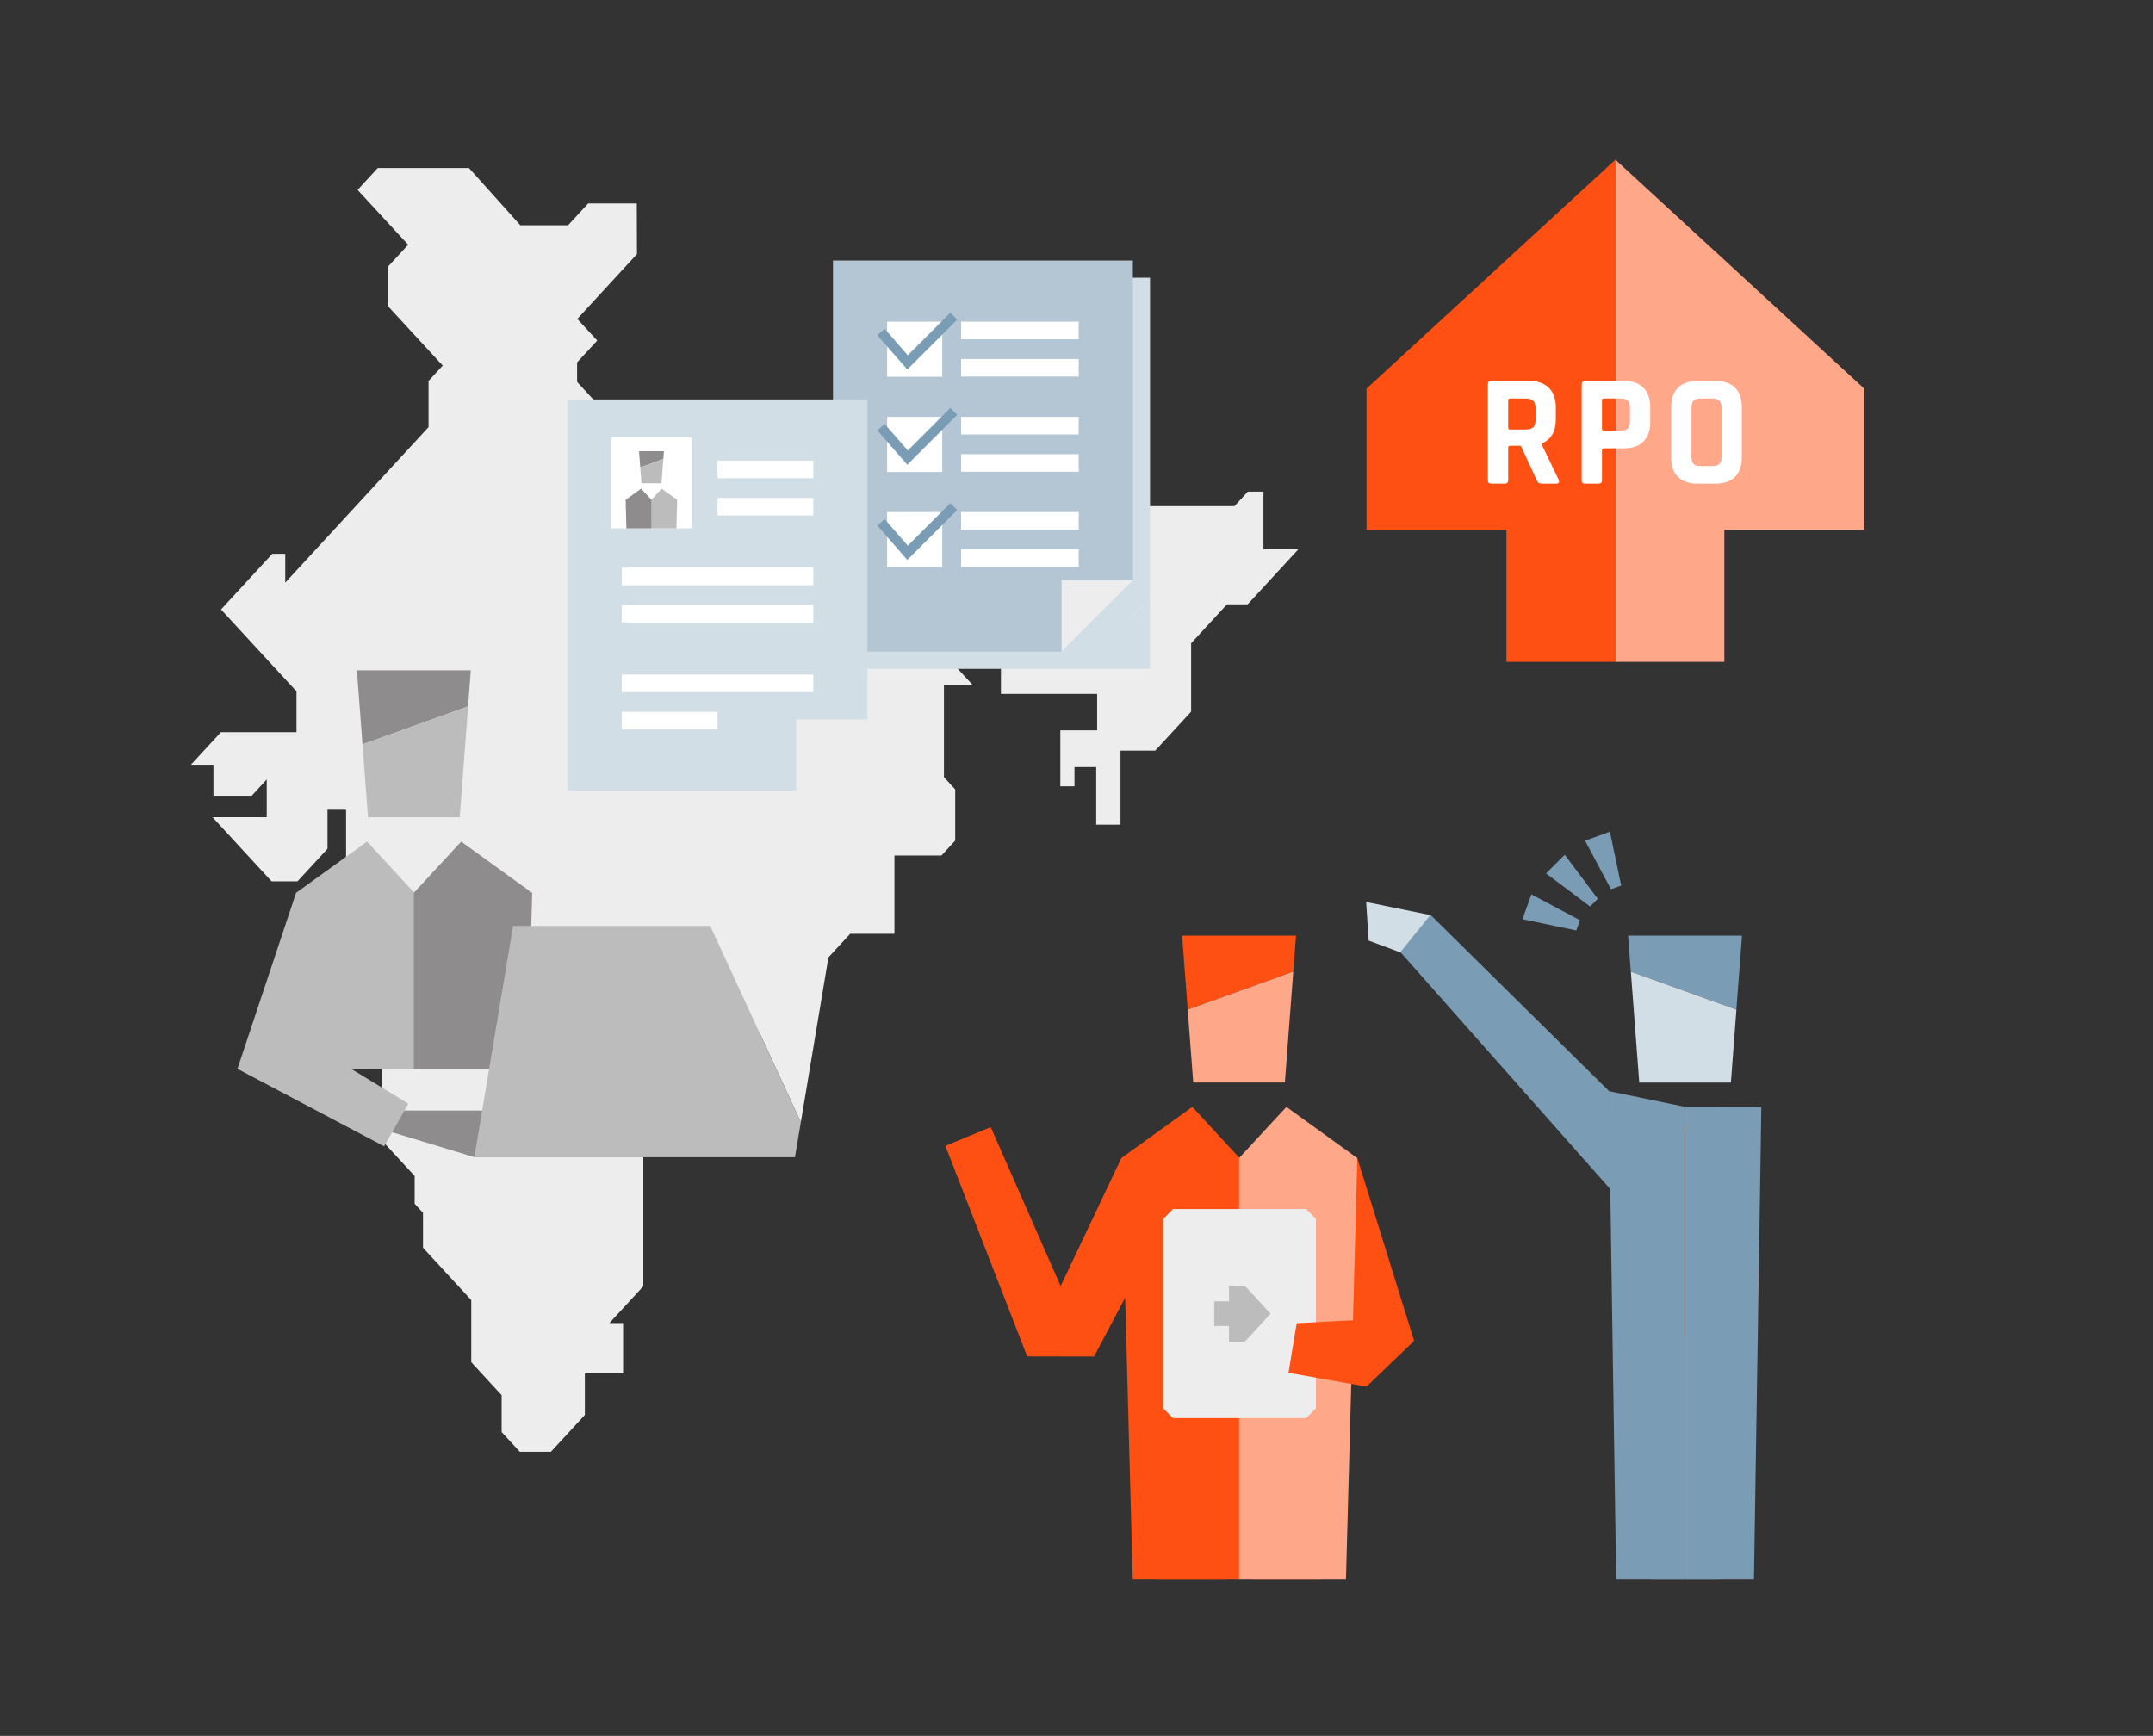 <?xml version="1.0" encoding="UTF-8"?><svg id="_レイヤー_2" xmlns="http://www.w3.org/2000/svg" xmlns:xlink="http://www.w3.org/1999/xlink" viewBox="0 0 630 508"><rect x="0" y="0" width="630" height="508" fill="#333333" stroke="none"/><defs><style>.cls-1,.cls-2{fill:none;}.cls-3{fill:#bdbcbc;}.cls-4{clip-path:url(#clippath-1);}.cls-5{clip-path:url(#clippath-3);}.cls-6{clip-path:url(#clippath-2);}.cls-7{fill:#ff5013;}.cls-8{fill:#fff;}.cls-9{fill:#7a9cb4;}.cls-10{fill:#d2dee5;}.cls-11{fill:#8e8c8c;}.cls-12{fill:#ededed;}.cls-2{stroke:#7a9cb4;stroke-miterlimit:10;stroke-width:2.852px;}.cls-13{clip-path:url(#clippath);}.cls-14{fill:#ffa789;}.cls-15{fill:#b4c6d3;}</style><clipPath id="clippath"><rect class="cls-1" x="397.863" y="240.014" width="127.169" height="222.197"/></clipPath><clipPath id="clippath-1"><rect class="cls-1" x="267.356" y="240.014" width="153.363" height="222.197"/></clipPath><clipPath id="clippath-2"><rect class="cls-1" x="178.808" y="128.012" width="23.606" height="26.622"/></clipPath><clipPath id="clippath-3"><rect class="cls-1" x="67.151" y="190.913" width="108.068" height="121.878"/></clipPath></defs><g id="_レイヤー_3"><rect class="cls-1" x="0" width="630" height="508"/><path class="cls-12" d="M369.704,160.692v-16.812h-4.569l-3.905,4.238h-26.337l-17.126,18.588v11.95h-23.494l-11.491-12.471,3.549-3.852h-13.668v16.523h-25.827l-12.442-13.504h-27.941l-23.341-25.334,5.894-6.397-20.139-21.858v-5.706l5.894-6.397-5.833-6.331,17.458-18.963-.054-14.833h-14.219l-5.894,6.397h-13.948l-15.038-16.757h-26.698l-5.894,6.397,14.792,16.054-5.894,6.397v11.588l16.012,17.379-4.148,4.502v13.507l-41.93,45.509v-8.445h-3.781l-15.015,16.296,22.085,23.97v11.944h-22.12l-8.777,9.527h6.591v9.061h11.208l4.389-4.763v11.05h-15.87l17.285,18.76h7.59l8.777-9.527v-11.42h5.437v63.477l10.484,11.379v21.939l9.584,10.402v8.118l2.441,2.65v10.221l14.12,15.325v18.175l8.889,9.648v10.786l5.325,5.78h9.088l9.935-10.783v-12.148h11.193v-14.741h-4.002l9.919-10.766v-46.988l7.589-8.3h8.843l44.105-47.871h12.945v-22.903h13.759l4.023-4.366v-14.993l-3.295-3.576v-26.894h8.476l-8.476-9.2v-4.94h16.675v16.675h28.155v10.661h-10.771v16.383h4.132v-5.625h6.365v16.851h7.107v-21.682h10.168l10.497-11.393v-20.014l10.497-11.393h6.045l14.886-16.157h-10.27Z"/><path id="_パス_1526" class="cls-10" d="M336.521,174.883v-93.611h-87.741v114.468h66.885l20.855-20.857Z"/><path id="_パス_1527" class="cls-10" d="M336.521,174.883v20.857s-20.855,0-20.855,0l20.855-20.857Z"/><path id="_パス_1526-2" class="cls-15" d="M331.49,169.852v-93.611h-87.741v114.468h66.885l20.855-20.857Z"/><g id="_グループ_828"><rect id="_長方形_1259" class="cls-8" x="281.23" y="94.144" width="34.422" height="5.143"/><rect id="_長方形_1260" class="cls-8" x="281.23" y="105.06" width="34.422" height="5.143"/></g><path id="_パス_1527-2" class="cls-12" d="M310.635,190.709v-20.857h20.855l-20.855,20.857Z"/><rect class="cls-8" x="259.587" y="94.144" width="16.126" height="16.126"/><polyline class="cls-2" points="257.806 97.158 265.56 106.062 279.093 92.528"/><g id="_グループ_828-2"><rect id="_長方形_1259-2" class="cls-8" x="281.23" y="121.998" width="34.422" height="5.143"/><rect id="_長方形_1260-2" class="cls-8" x="281.23" y="132.914" width="34.422" height="5.143"/></g><rect class="cls-8" x="259.587" y="121.998" width="16.126" height="16.126"/><polyline class="cls-2" points="257.806 125.012 265.56 133.916 279.093 120.382"/><g id="_グループ_828-3"><rect id="_長方形_1259-3" class="cls-8" x="281.23" y="149.853" width="34.422" height="5.143"/><rect id="_長方形_1260-3" class="cls-8" x="281.23" y="160.769" width="34.422" height="5.143"/></g><rect class="cls-8" x="259.587" y="149.853" width="16.126" height="16.126"/><polyline class="cls-2" points="257.806 152.867 265.56 161.771 279.093 148.237"/><g class="cls-13"><g id="_グループ_2388"><path id="_パス_4021" class="cls-9" d="M467.543,263.015l-2.255,2.255-12.887-9.671,5.464-5.464,9.679,12.879Z"/><path id="_パス_4022" class="cls-9" d="M462.334,269.294l-1.086,2.992-15.772-3.295,2.632-7.265,14.225,7.569Z"/><path id="_パス_4023" class="cls-9" d="M471.391,260.237l2.992-1.086-3.295-15.772-7.265,2.632,7.569,14.225Z"/></g><path id="_パス_3278" class="cls-10" d="M421.097,282.919l-20.602-7.657-.741-11.304,18.667,3.805,2.676,15.157Z"/><path id="_パス_3271" class="cls-9" d="M485.893,592.489h14.36s2.871-130.362,2.871-130.362h-20.098s2.867,130.362,2.867,130.362Z"/><path id="_パス_3272" class="cls-7" d="M478.794,388.109l15.378-63.402,19.445,5.163-17.864,61.731-16.958-3.492Z"/><path id="_パス_3273" class="cls-9" d="M493.076,323.916v142.583s20.094,0,20.094,0l2.226-142.55-22.32-.033Z"/><path id="_パス_3274" class="cls-9" d="M493.076,323.916v142.583h-20.094s-2.226-147.183-2.226-147.183l22.32,4.599Z"/><g id="_グループ_1980"><path id="_パス_3275" class="cls-9" d="M476.411,273.802h33.329s-1.655,21.666-1.655,21.666l-30.888-11.108-.786-10.558Z"/><path id="_パス_3276" class="cls-10" d="M508.102,295.469l-1.613,21.339h-26.817s-2.457-32.444-2.457-32.444l30.888,11.104Z"/></g><path id="_パス_3277" class="cls-9" d="M418.586,267.716l52.313,51.655.525,28.887-61.649-69.629,8.812-10.913Z"/></g><g class="cls-4"><g id="_グループ_1862"><g id="_グループ_1857"><path id="_パス_3020" class="cls-7" d="M355.743,589.083h-14.352l-2.866-130.33h20.096l-2.878,130.33Z"/><path id="_パス_3021" class="cls-7" d="M362.745,466.454v-127.521l-13.856-15.004-20.758,14.98,3.444,127.556,31.169-.01Z"/><path id="_パス_3022" class="cls-7" d="M369.399,589.083h14.352l2.87-130.33h-20.096l2.873,130.33Z"/><path id="_パス_3218" class="cls-7" d="M413.794,392.393l-16.615-53.461-19.055,6.382,21.732,60.469,13.938-13.39Z"/><path id="_パス_3023" class="cls-14" d="M393.735,466.454l3.444-127.521-20.758-15.004-13.856,14.98v127.546h31.169Z"/></g><path id="_パス_3032" class="cls-7" d="M320.131,396.994l25.957-49.081-17.956-9.005-27.527,58.049,19.525.037Z"/><path id="_パス_3033" class="cls-7" d="M316.916,391.285l-27.008-61.439-13.263,5.488,23.948,61.66,16.323-5.709Z"/></g><path id="_パス_3227" class="cls-12" d="M382.201,415.018h-38.954l-2.865-2.865v-55.463l2.865-2.865h38.954l2.865,2.865v55.454l-2.865,2.874Z"/><path id="_パス_3228" class="cls-7" d="M407.142,385.762l-27.717,1.478-2.391,14.503,22.821,4.04,7.286-20.021Z"/><path id="_パス_3229" class="cls-3" d="M355.298,380.842h4.327v-4.572h4.63l7.524,8.187-7.516,8.187h-4.642v-4.593h-4.327l.004-7.209Z"/><g id="_グループ_1856"><path id="_パス_3024" class="cls-7" d="M379.233,273.802h-33.329s1.641,21.663,1.641,21.663l30.882-11.103.807-10.56Z"/><path id="_パス_3025" class="cls-14" d="M347.542,295.464l1.616,21.333h26.811s2.46-32.439,2.46-32.439l-30.887,11.106Z"/></g></g><g id="_グループ_836"><g id="_グループ_831"><path id="_パス_1528" class="cls-10" d="M253.826,210.513v-93.611h-87.742v114.468h66.885l20.857-20.857Z"/><path id="_パス_1529" class="cls-12" d="M232.971,231.369v-20.855h20.855l-20.855,20.855Z"/><g id="_グループ_830"><rect id="_長方形_1263" class="cls-8" x="209.957" y="134.805" width="28.032" height="5.143"/><rect id="_長方形_1264" class="cls-8" x="209.957" y="145.723" width="28.032" height="5.143"/><rect id="_長方形_1265" class="cls-8" x="181.923" y="166.105" width="56.065" height="5.143"/><rect id="_長方形_1266" class="cls-8" x="181.923" y="177.023" width="56.065" height="5.143"/><rect id="_長方形_1267" class="cls-8" x="181.923" y="197.407" width="56.065" height="5.143"/><rect id="_長方形_1268" class="cls-8" x="181.923" y="208.324" width="28.034" height="5.143"/></g></g><rect id="_長方形_625" class="cls-8" x="178.808" y="128.012" width="23.606" height="26.622"/><g id="_グループ_835"><g id="_グループ_2060"><g class="cls-6"><g id="_グループ_2059"><g id="_グループ_834"><g id="_グループ_833"><path id="_パス_1530" class="cls-3" d="M190.592,174.135v-27.856l3.027-3.281,4.536,3.273-.754,27.87-6.809-.007Z"/><path id="_パス_1531" class="cls-11" d="M183.821,174.135l-.754-27.856,4.536-3.281,3.027,3.273v27.87l-6.809-.007Z"/><g id="_グループ_832"><path id="_パス_1532" class="cls-11" d="M194.269,132.043h-7.28l.359,4.733,6.747-2.427.174-2.306Z"/><path id="_パス_1533" class="cls-3" d="M187.348,136.777l.354,4.662h5.858l.536-7.087-6.747,2.425Z"/></g></g></g></g></g></g></g></g><path id="_パス_3197" class="cls-3" d="M87.798,318.348l17.768-50.302-18.927-6.772-17.163,51.519,18.322,5.555Z"/><g id="_グループ_1951"><g class="cls-5"><g id="_グループ_1950"><g id="_グループ_1949"><path id="_パス_3200" class="cls-3" d="M121.27,388.856v-127.553s-13.859-15.018-13.859-15.018l-20.764,14.982,3.453,127.586,31.171.003Z"/><path id="_パス_3201" class="cls-11" d="M152.268,388.856l3.453-127.553-20.764-15.018-13.859,14.982v127.586s31.171.003,31.171.003Z"/><g id="_グループ_1948"><path id="_パス_3202" class="cls-11" d="M137.762,196.156h-33.329s1.641,21.669,1.641,21.669l30.889-11.108.799-10.561Z"/><path id="_パス_3203" class="cls-3" d="M106.075,217.825l1.616,21.34h26.827s2.456-32.445,2.456-32.445l-30.898,11.105Z"/></g></g></g></g></g><g id="_グループ_1954"><path id="_パス_3206" class="cls-11" d="M138.807,338.644h93.813s-45.02-13.651-45.02-13.651h-93.813s45.02,13.651,45.02,13.651Z"/><g id="_グループ_1953"><path id="_パス_3207" class="cls-12" d="M243.952,270.972l-9.615,57.453-26.511-57.453h36.126Z"/><path id="_パス_3208" class="cls-3" d="M207.823,270.972l26.511,57.453-1.711,10.219h-93.815s11.326-67.672,11.326-67.672h57.689Z"/></g></g><path id="_パス_3209" class="cls-3" d="M69.476,312.794l42.934,22.675,7.085-12.487-40.892-24.864-9.127,14.676Z"/><g id="_グループ_2447"><g id="_グループ_2445"><path id="_パス_3247" class="cls-7" d="M399.863,113.745v41.374h40.947v38.57h31.879V46.732l-72.826,67.013Z"/><path id="_パス_3248" class="cls-14" d="M472.691,46.732v146.956h31.879v-38.568h40.947v-41.374l-72.826-67.013Z"/></g></g><path class="cls-8" d="M440.335,141.542h-3.975c-.655,0-.982-.327-.982-.982v-28.102c0-.655.327-.982.982-.982h11.129c2.432,0,4.332.671,5.705,2.011,1.371,1.341,2.057,3.226,2.057,5.658v3.647c0,3.523-1.387,5.861-4.162,7.014v.187l5.003,10.427c.28.748.015,1.122-.795,1.122h-3.787c-.561,0-.967-.062-1.216-.187-.249-.124-.453-.389-.607-.795l-4.676-10.1h-3.134c-.373,0-.56.172-.56.515v9.585c0,.655-.327.982-.982.982ZM441.831,125.691h4.582c.997,0,1.73-.21,2.198-.631.467-.421.701-1.099.701-2.034v-3.647c0-.966-.234-1.667-.701-2.104-.468-.437-1.201-.655-2.198-.655h-4.582c-.344,0-.514.171-.514.514v8.042c0,.344.17.515.514.515Z"/><path class="cls-8" d="M467.783,141.542h-3.975c-.655,0-.982-.327-.982-.982v-28.102c0-.655.327-.982.982-.982h11.409c2.432,0,4.318.663,5.658,1.987,1.34,1.326,2.011,3.203,2.011,5.635v4.489c0,2.431-.671,4.309-2.011,5.634-1.34,1.325-3.226,1.988-5.658,1.988h-5.892c-.373,0-.56.171-.56.514v8.837c0,.655-.327.982-.982.982ZM469.278,126.018h4.956c.997,0,1.699-.21,2.105-.631.405-.421.607-1.114.607-2.081v-3.928c0-.997-.202-1.707-.607-2.128-.405-.421-1.107-.631-2.105-.631h-4.956c-.344,0-.514.171-.514.514v8.37c0,.344.17.515.514.515Z"/><path class="cls-8" d="M501.963,141.542h-5.237c-2.464,0-4.365-.655-5.705-1.964-1.341-1.309-2.011-3.195-2.011-5.658v-14.822c0-2.462.67-4.348,2.011-5.658,1.34-1.309,3.241-1.964,5.705-1.964h5.237c2.461,0,4.364.655,5.704,1.964s2.011,3.196,2.011,5.658v14.822c0,2.463-.671,4.348-2.011,5.658-1.34,1.309-3.242,1.964-5.704,1.964ZM497.66,136.398h3.32c.996,0,1.706-.21,2.127-.631s.631-1.13.631-2.128v-14.261c0-.997-.21-1.707-.631-2.128s-1.131-.631-2.127-.631h-3.32c-.998,0-1.699.21-2.105.631-.405.421-.607,1.13-.607,2.128v14.261c0,.998.202,1.707.607,2.128.405.421,1.106.631,2.105.631Z"/></g></svg>